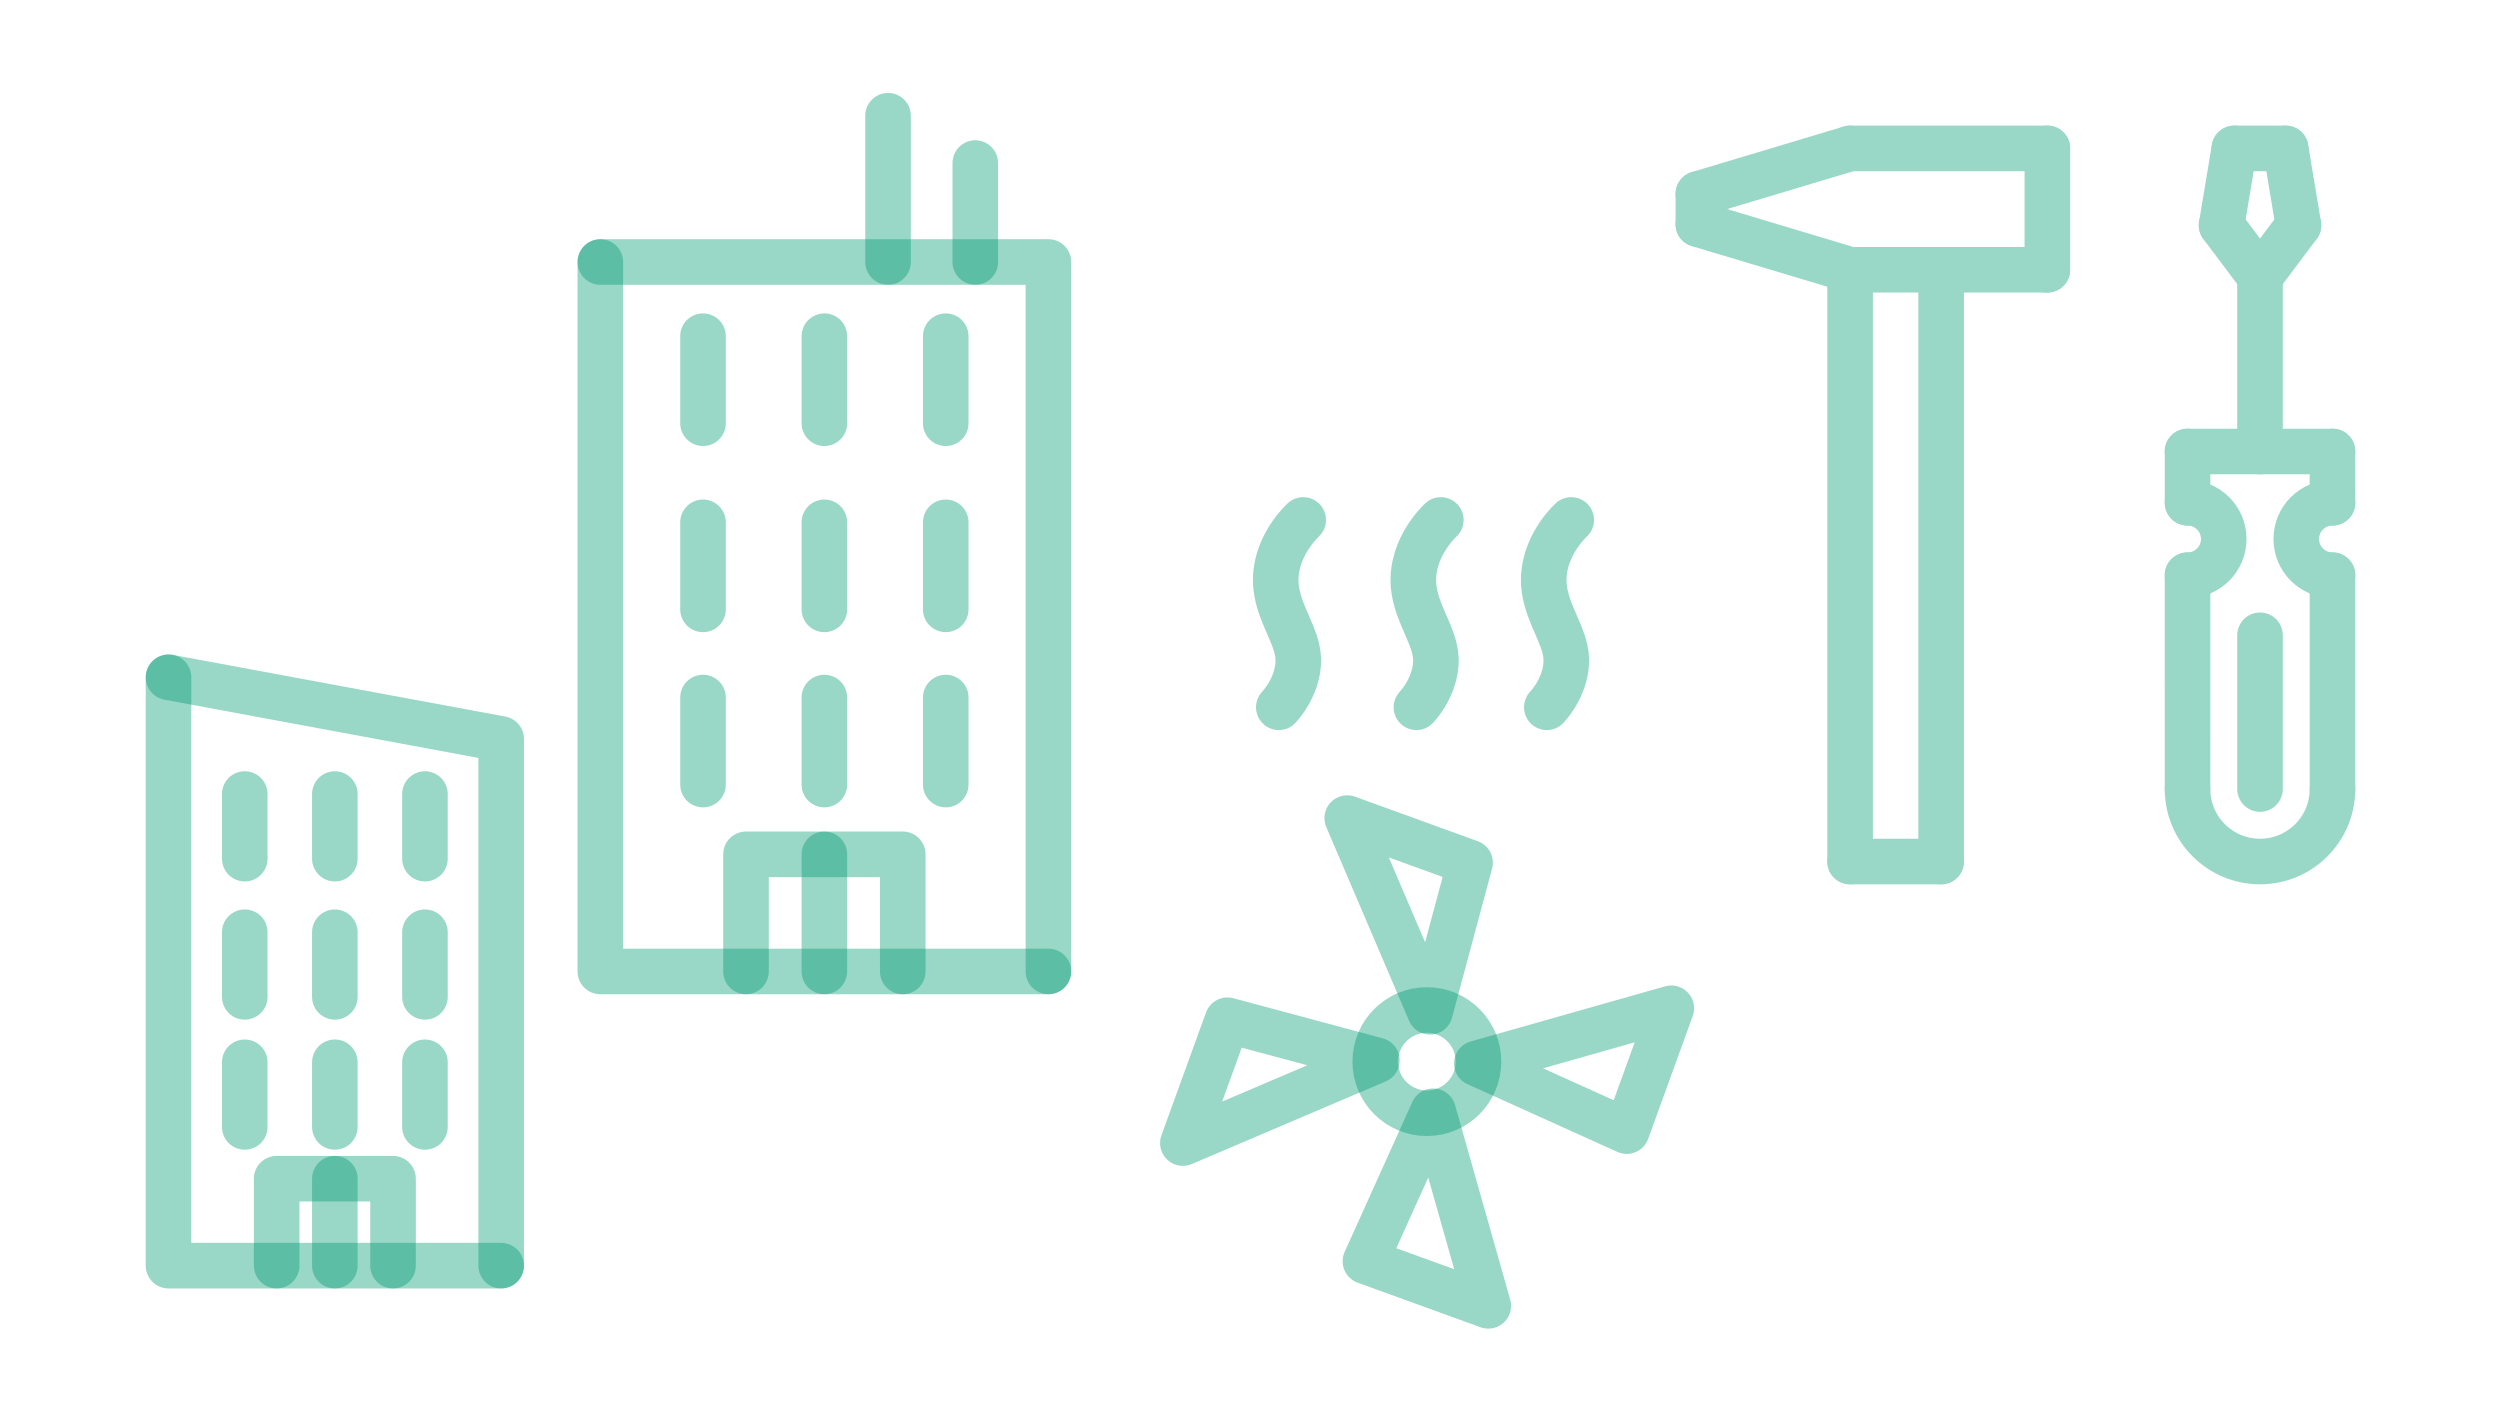 <?xml version="1.0" encoding="UTF-8"?>
<svg id="Ebene_1" data-name="Ebene 1" xmlns="http://www.w3.org/2000/svg" viewBox="0 0 1920 1080">
  <defs>
    <style>
      .cls-1, .cls-2 {
        fill: none;
        stroke: #009b74;
        stroke-linecap: round;
        stroke-linejoin: round;
        stroke-width: 35px;
      }

      .cls-3, .cls-2 {
        opacity: .4;
      }
    </style>
  </defs>
  <g>
    <polyline class="cls-2" points="461.05 201.21 805.19 201.21 805.19 746.08"/>
    <g class="cls-3">
      <line class="cls-1" x1="539.91" y1="325.05" x2="539.91" y2="258.2"/>
      <line class="cls-1" x1="633.12" y1="325.05" x2="633.12" y2="258.2"/>
      <line class="cls-1" x1="726.33" y1="325.05" x2="726.33" y2="258.2"/>
    </g>
    <g class="cls-3">
      <line class="cls-1" x1="539.91" y1="467.99" x2="539.91" y2="401.14"/>
      <line class="cls-1" x1="633.12" y1="467.99" x2="633.12" y2="401.14"/>
      <line class="cls-1" x1="726.33" y1="467.99" x2="726.33" y2="401.14"/>
    </g>
    <g class="cls-3">
      <line class="cls-1" x1="539.91" y1="602.55" x2="539.91" y2="535.7"/>
      <line class="cls-1" x1="633.12" y1="602.55" x2="633.12" y2="535.7"/>
      <line class="cls-1" x1="726.33" y1="602.55" x2="726.33" y2="535.7"/>
    </g>
    <polyline class="cls-2" points="572.92 746.08 572.92 656.12 693.31 656.12 693.31 746.08"/>
    <line class="cls-2" x1="633.12" y1="656.12" x2="633.12" y2="746.08"/>
    <line class="cls-2" x1="682.02" y1="201.21" x2="682.02" y2="88.88"/>
    <line class="cls-2" x1="749.02" y1="201.21" x2="749.02" y2="125.24"/>
    <polyline class="cls-2" points="805.19 746.08 461.05 746.08 461.05 201.21"/>
  </g>
  <g>
    <polyline class="cls-2" points="129.42 520.14 384.9 567.53 384.9 972.03"/>
    <g class="cls-3">
      <line class="cls-1" x1="187.97" y1="659.46" x2="187.97" y2="609.83"/>
      <line class="cls-1" x1="257.16" y1="659.46" x2="257.16" y2="609.83"/>
      <line class="cls-1" x1="326.36" y1="659.46" x2="326.36" y2="609.83"/>
    </g>
    <g class="cls-3">
      <line class="cls-1" x1="187.97" y1="765.58" x2="187.97" y2="715.95"/>
      <line class="cls-1" x1="257.16" y1="765.58" x2="257.16" y2="715.95"/>
      <line class="cls-1" x1="326.36" y1="765.58" x2="326.36" y2="715.95"/>
    </g>
    <g class="cls-3">
      <line class="cls-1" x1="187.97" y1="865.47" x2="187.97" y2="815.84"/>
      <line class="cls-1" x1="257.16" y1="865.47" x2="257.16" y2="815.84"/>
      <line class="cls-1" x1="326.36" y1="865.47" x2="326.36" y2="815.84"/>
    </g>
    <polyline class="cls-2" points="212.48 972.03 212.48 905.24 301.85 905.24 301.85 972.03"/>
    <line class="cls-2" x1="257.16" y1="905.24" x2="257.16" y2="972.03"/>
    <polyline class="cls-2" points="384.9 972.03 129.42 972.03 129.42 520.14"/>
  </g>
  <g class="cls-3">
    <line class="cls-1" x1="1420.87" y1="661.65" x2="1490.79" y2="661.65"/>
    <line class="cls-1" x1="1420.87" y1="661.65" x2="1420.87" y2="207.19"/>
    <line class="cls-1" x1="1490.79" y1="661.65" x2="1490.79" y2="207.19"/>
    <line class="cls-1" x1="1420.87" y1="113.97" x2="1572.36" y2="113.97"/>
    <line class="cls-1" x1="1420.87" y1="207.19" x2="1572.36" y2="207.19"/>
    <line class="cls-1" x1="1572.36" y1="113.97" x2="1572.36" y2="207.19"/>
    <line class="cls-1" x1="1420.87" y1="207.19" x2="1304.34" y2="172.23"/>
    <line class="cls-1" x1="1420.87" y1="113.97" x2="1304.34" y2="148.93"/>
    <line class="cls-1" x1="1304.34" y1="148.93" x2="1304.34" y2="172.23"/>
  </g>
  <g class="cls-3">
    <path class="cls-1" d="m1680.02,605.98c0,30.74,24.92,55.67,55.67,55.67,30.74,0,55.67-24.92,55.67-55.67"/>
    <line class="cls-1" x1="1680.02" y1="346.76" x2="1791.35" y2="346.76"/>
    <line class="cls-1" x1="1791.35" y1="605.98" x2="1791.36" y2="441.77"/>
    <line class="cls-1" x1="1680.02" y1="605.98" x2="1680.01" y2="441.77"/>
    <path class="cls-1" d="m1680.01,386.11c15.37,0,27.83,12.46,27.83,27.83,0,15.37-12.46,27.83-27.83,27.83"/>
    <path class="cls-1" d="m1791.36,441.77c-15.37,0-27.83-12.46-27.83-27.83,0-15.37,12.46-27.83,27.83-27.83"/>
    <line class="cls-1" x1="1680.03" y1="386.11" x2="1680.02" y2="346.76"/>
    <line class="cls-1" x1="1791.35" y1="346.76" x2="1791.34" y2="386.11"/>
    <line class="cls-1" x1="1716" y1="113.97" x2="1755.37" y2="113.97"/>
    <line class="cls-1" x1="1735.68" y1="346.76" x2="1735.68" y2="212.37"/>
    <line class="cls-1" x1="1716" y1="113.97" x2="1706.16" y2="173.01"/>
    <line class="cls-1" x1="1755.37" y1="113.97" x2="1765.21" y2="173.01"/>
    <line class="cls-1" x1="1735.68" y1="212.37" x2="1706.16" y2="173.01"/>
    <line class="cls-1" x1="1765.21" y1="173.01" x2="1735.68" y2="212.37"/>
    <line class="cls-1" x1="1735.68" y1="605.98" x2="1735.68" y2="487.9"/>
  </g>
  <g class="cls-3">
    <path class="cls-1" d="m982.12,543.19c9.85-10.98,15.43-24.99,14.93-37.46-.34-8.69-4.01-17.1-7.89-26.01-3.36-7.73-6.85-15.73-8.51-24.62-5.71-30.52,17.55-53.28,20.23-55.77"/>
  </g>
  <g class="cls-3">
    <path class="cls-1" d="m1087.81,543.19c9.85-10.98,15.43-24.99,14.93-37.46-.34-8.69-4.01-17.1-7.89-26.01-3.36-7.73-6.85-15.73-8.51-24.62-5.71-30.52,17.55-53.28,20.23-55.77"/>
  </g>
  <g class="cls-3">
    <path class="cls-1" d="m1187.95,543.19c9.85-10.98,15.43-24.99,14.93-37.46-.34-8.69-4.01-17.1-7.89-26.01-3.36-7.73-6.85-15.73-8.51-24.62-5.71-30.52,17.55-53.28,20.23-55.77"/>
  </g>
  <g>
    <path class="cls-2" d="m1134.18,816.69l115.15,52.01,34.24-94.35-149.39,42.34"/>
    <path class="cls-2" d="m1098.25,777.06l30.77-114.53-94.35-34.24,63.58,148.76"/>
    <path class="cls-2" d="m1057.48,814.37l-114.8-30.84-34.24,94.35,149.03-63.51"/>
    <path class="cls-2" d="m1100.65,853.46l-52,115.18,94.35,34.24-42.35-149.42"/>
    <circle class="cls-2" cx="1095.83" cy="815.32" r="39.65"/>
  </g>
</svg>
